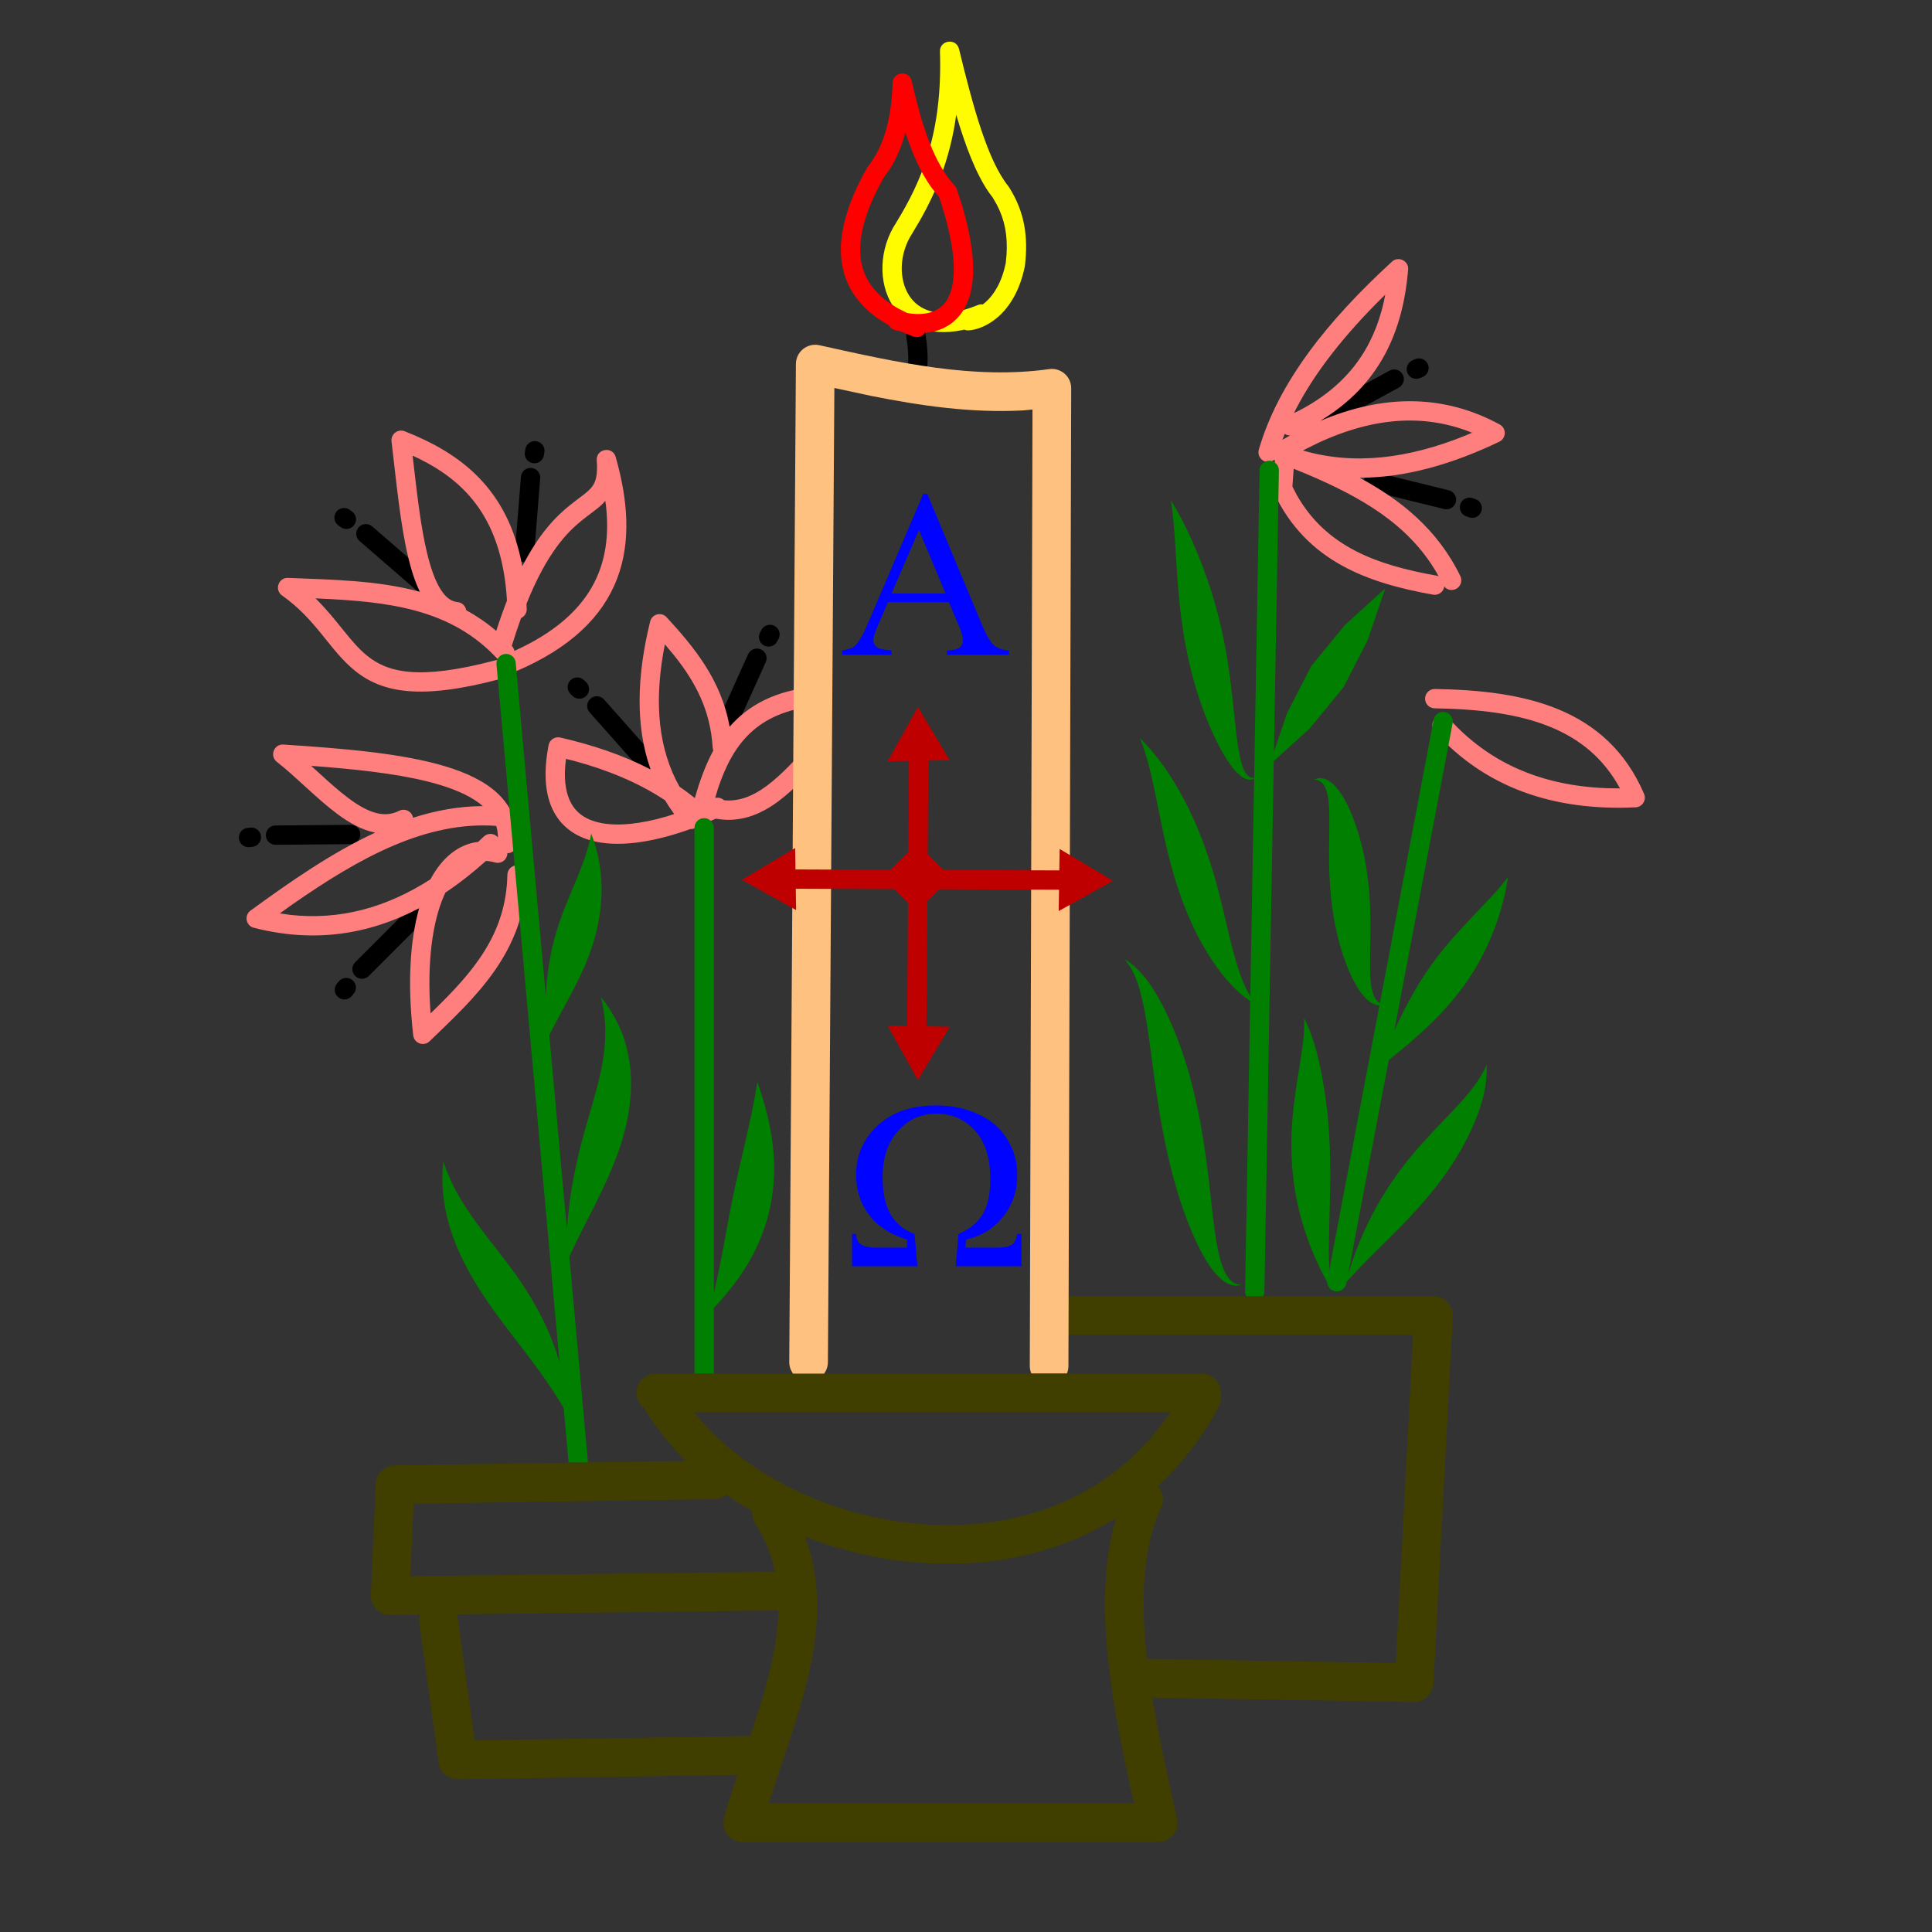 <?xml version="1.0" standalone="no"?>
<!DOCTYPE svg PUBLIC "-//W3C//DTD SVG 1.1//EN" "http://www.w3.org/Graphics/SVG/1.1/DTD/svg11.dtd">
<!--Generator: Xara Designer (www.xara.com), SVG filter version: 6.1.0.16-->
<svg stroke-width="0.501" stroke-linejoin="bevel" fill-rule="evenodd" xmlns:xlink="http://www.w3.org/1999/xlink" xmlns="http://www.w3.org/2000/svg" version="1.1" overflow="visible" width="720pt" height="720pt" viewBox="0 0 720 720">
 <rect x="0" y="0" width="720" height="720" fill="#333333" stroke="none"/>
 <defs>
	</defs>
 <g id="Document" fill="none" stroke="black" font-family="Times New Roman" font-size="16" transform="scale(1 -1)">
  <g id="Spread" transform="translate(0 -720)">
   <g id="Layer 1">
    <path d="M 269.867,42.631 C 271.357,48.027 273.025,53.328 274.748,58.565 L 170.72,56.914 C 167.081,56.856 163.971,59.525 163.474,63.13 L 156.274,115.33 C 156.133,116.336 156.209,117.322 156.466,118.244 L 145.491,118.114 C 141.361,118.064 138.034,121.498 138.212,125.626 L 140.012,167.026 C 140.177,170.833 143.285,173.854 147.097,173.912 L 255.594,175.553 C 249.575,181.501 244.386,188.024 240.246,195.037 C 238.407,196.342 237.207,198.488 237.207,200.914 C 237.207,204.886 240.433,208.114 244.407,208.114 L 447.808,208.114 C 451.78,208.114 455.008,204.886 455.008,200.914 C 455.008,200.605 454.987,200.302 454.951,200.005 C 455.131,198.57 454.883,197.07 454.147,195.702 C 447.82,183.949 440.14,174.176 431.495,166.198 C 433.403,164.132 433.996,161.043 432.758,158.326 C 425.721,142.892 424.943,123.692 427.43,101.772 L 520.183,100.227 L 526.617,222.514 L 395.608,222.514 C 391.634,222.514 388.408,225.74 388.408,229.715 C 388.408,233.687 391.634,236.915 395.608,236.915 L 534.208,236.915 C 538.329,236.915 541.615,233.451 541.396,229.335 L 534.196,92.535 C 533.995,88.666 530.76,85.649 526.888,85.714 L 429.446,87.336 C 431.747,73.186 435.04,58.097 438.628,42.307 C 439.651,37.807 436.223,33.514 431.608,33.514 L 276.807,33.514 C 272.053,33.514 268.599,38.05 269.867,42.631 Z M 422.618,47.914 L 420.894,55.606 C 418.564,66.307 416.391,77.121 414.751,87.794 C 414.76,87.791 414.769,87.787 414.779,87.784 L 413.199,98.969 C 413.211,98.984 413.222,98.999 413.234,99.015 C 410.951,118.812 411.021,137.801 415.941,154.335 C 393.801,140.518 367.71,135.689 342.433,137.638 C 327.894,138.757 313.434,142.129 299.953,147.401 C 306.196,131.103 305.279,114.236 301.775,97.961 C 298.542,82.954 292.936,67.733 288.145,53.141 L 286.542,47.914 L 422.618,47.914 Z M 176.866,71.412 L 279.608,73.042 C 282.748,82.426 285.692,91.683 287.699,100.992 C 289.096,107.477 289.976,113.753 290.113,119.835 L 170.293,118.407 C 170.401,118.047 170.485,117.675 170.537,117.296 L 176.866,71.412 Z M 152.929,132.603 L 288.86,134.223 C 287.567,140.365 285.217,146.295 281.545,152.026 C 280.607,153.488 280.263,155.163 280.455,156.764 C 277.074,158.72 273.803,160.805 270.656,163.018 C 269.43,161.977 267.848,161.338 266.115,161.314 L 154.105,159.617 L 152.929,132.603 Z M 436.161,193.714 L 258.613,193.714 C 276.719,170.897 309.332,154.63 343.54,151.995 C 378.717,149.285 414.23,161.067 436.161,193.714 Z" stroke="none" fill="#403f00" stroke-width="1.2" fill-rule="evenodd" marker-start="none" marker-end="none" stroke-miterlimit="79.84"/>
    <path d="M 126.034,348.383 C 124.513,349.657 124.311,351.93 125.588,353.454 L 126.281,354.282 C 127.556,355.804 129.829,356.005 131.353,354.729 C 132.874,353.454 133.076,351.181 131.799,349.657 L 131.105,348.829 C 129.831,347.308 127.558,347.106 126.034,348.383 Z M 132.358,356.291 C 130.952,357.695 130.952,359.977 132.358,361.381 L 152.158,381.181 C 153.562,382.588 155.845,382.588 157.249,381.181 C 158.655,379.777 158.655,377.495 157.249,376.091 L 137.449,356.291 C 136.045,354.885 133.762,354.885 132.358,356.291 Z M 89.028,407.531 C 88.834,409.509 90.281,411.27 92.259,411.465 L 93.334,411.57 C 95.312,411.765 97.073,410.318 97.268,408.34 C 97.462,406.362 96.015,404.601 94.037,404.406 L 92.962,404.301 C 90.984,404.106 89.223,405.554 89.028,407.531 Z M 99.08,408.743 C 99.063,410.73 100.661,412.355 102.648,412.372 L 130.649,412.61 C 132.637,412.626 134.261,411.028 134.278,409.041 C 134.295,407.054 132.697,405.429 130.709,405.412 L 102.708,405.174 C 100.721,405.158 99.096,406.756 99.08,408.743 Z M 238.295,433.586 L 219.726,454.543 C 218.408,456.028 218.545,458.306 220.033,459.623 C 221.518,460.941 223.796,460.804 225.114,459.316 L 243.683,438.359 C 245,436.874 244.863,434.596 243.375,433.278 C 241.89,431.961 239.612,432.098 238.295,433.586 Z M 269.094,445.9 C 267.282,446.716 266.475,448.85 267.291,450.662 L 278.799,476.188 C 279.615,478 281.749,478.807 283.561,477.991 C 285.373,477.175 286.18,475.041 285.364,473.229 L 273.855,447.703 C 273.039,445.891 270.906,445.084 269.094,445.9 Z M 213.442,460.591 L 212.66,461.335 C 211.22,462.703 211.162,464.983 212.533,466.423 C 213.901,467.863 216.181,467.92 217.621,466.55 L 218.403,465.806 C 219.843,464.438 219.901,462.158 218.53,460.718 C 217.162,459.278 214.882,459.22 213.442,460.591 Z M 284.672,479.476 C 282.937,480.443 282.313,482.637 283.28,484.375 L 283.806,485.318 C 284.773,487.053 286.967,487.677 288.704,486.71 C 290.44,485.743 291.064,483.549 290.096,481.811 L 289.571,480.868 C 288.604,479.133 286.41,478.509 284.672,479.476 Z M 155.153,500.04 L 133.993,518.38 C 132.49,519.681 132.329,521.956 133.63,523.459 C 134.931,524.961 137.206,525.122 138.709,523.821 L 159.869,505.48 C 161.372,504.18 161.533,501.904 160.232,500.402 C 158.931,498.9 156.656,498.739 155.153,500.04 Z M 195.212,510.53 C 193.232,510.688 191.751,512.426 191.91,514.406 L 194.139,542.32 C 194.298,544.301 196.035,545.781 198.015,545.623 C 199.995,545.465 201.476,543.727 201.318,541.747 L 199.088,513.832 C 198.93,511.852 197.192,510.372 195.212,510.53 Z M 126.97,523.55 L 126.097,524.186 C 124.489,525.355 124.136,527.608 125.305,529.214 C 126.473,530.822 128.727,531.175 130.333,530.006 L 131.206,529.37 C 132.814,528.201 133.167,525.948 131.998,524.342 C 130.829,522.734 128.576,522.381 126.97,523.55 Z M 547.495,527.203 L 546.47,527.553 C 544.591,528.196 543.585,530.244 544.229,532.125 C 544.872,534.004 546.919,535.01 548.801,534.367 L 549.825,534.016 C 551.705,533.373 552.71,531.326 552.067,529.444 C 551.424,527.565 549.377,526.56 547.495,527.203 Z M 538.204,530.299 L 511.01,536.985 C 509.08,537.46 507.9,539.412 508.375,541.341 C 508.85,543.271 510.801,544.452 512.731,543.977 L 539.925,537.29 C 541.855,536.815 543.036,534.864 542.56,532.934 C 542.085,531.004 540.134,529.824 538.204,530.299 Z M 198.558,547.397 C 196.597,547.723 195.272,549.578 195.598,551.539 L 195.776,552.605 C 196.102,554.565 197.958,555.89 199.918,555.564 C 201.879,555.237 203.204,553.382 202.878,551.421 L 202.7,550.356 C 202.374,548.395 200.518,547.07 198.558,547.397 Z M 491.832,563.594 C 490.881,565.339 491.527,567.525 493.272,568.478 L 517.86,581.88 C 519.604,582.83 521.791,582.185 522.744,580.44 C 523.694,578.695 523.048,576.509 521.304,575.556 L 496.716,562.154 C 494.971,561.204 492.784,561.849 491.832,563.594 Z M 524.524,580.965 C 523.728,582.787 524.56,584.911 526.382,585.705 L 527.371,586.137 C 529.192,586.934 531.316,586.101 532.111,584.28 C 532.908,582.458 532.075,580.334 530.253,579.54 L 529.264,579.108 C 527.443,578.311 525.319,579.144 524.524,580.965 Z M 338.423,584.145 C 338.617,587.076 338.437,590.474 337.749,594.451 C 337.408,596.41 338.723,598.274 340.679,598.613 C 342.637,598.954 344.502,597.638 344.841,595.682 C 345.611,591.235 345.844,587.261 345.606,583.668 C 345.477,581.685 343.761,580.183 341.776,580.315 C 339.793,580.445 338.291,582.161 338.423,584.145 Z" stroke="none" fill="#000000" stroke-width="1.2" fill-rule="evenodd" marker-start="none" marker-end="none" stroke-miterlimit="79.84"/>
    <path d="M 154.006,334.122 C 151.817,353.08 152.749,369.297 156.195,381.527 C 137.384,371.651 116.948,368.493 94.587,374.25 C 91.647,375.006 90.91,378.856 93.36,380.644 C 108.372,391.595 123.824,402.304 139.841,409.71 C 134.842,410.666 130.09,413.414 125.739,416.637 C 118.068,422.322 110.448,430.398 103.164,436.098 C 100.388,438.273 102.099,442.756 105.617,442.526 C 127.637,441.093 149.619,439.303 165.749,434.474 C 173.818,432.059 180.829,428.776 185.706,424.072 C 187.405,422.43 188.828,420.633 189.942,418.674 C 191.168,417.986 191.929,416.608 191.761,415.125 C 191.744,414.986 191.72,414.851 191.689,414.719 C 192.615,411.868 192.968,408.736 192.67,405.321 C 192.505,403.444 190.93,402.03 189.082,402.033 C 189.082,401.704 189.037,401.37 188.943,401.039 C 188.394,399.129 186.399,398.025 184.489,398.574 C 183.313,398.91 182.187,399.102 181.102,399.16 C 176.185,394.751 171.147,390.801 165.985,387.357 C 165.785,386.939 165.591,386.51 165.401,386.068 C 161.204,376.357 159.121,361.674 160.402,343.129 L 160.467,342.333 L 161.441,343.278 C 176.062,357.558 188.65,371.677 189.085,394.005 C 189.123,395.99 190.767,397.571 192.754,397.533 C 194.739,397.494 196.321,395.85 196.282,393.863 C 195.721,364.883 176.739,348.045 160.085,331.948 C 157.945,329.879 154.349,331.168 154.006,334.122 Z M 160.421,392.308 C 164.854,400.59 171.053,405.426 178.196,406.252 C 178.894,406.902 179.593,407.56 180.289,408.23 C 181.722,409.607 184.002,409.562 185.379,408.129 C 185.446,408.057 185.511,407.985 185.571,407.91 C 185.55,409.454 185.331,410.884 184.928,412.218 C 158.929,414.071 134.254,400.583 108.912,382.914 L 104.3,379.617 L 107.955,379.072 C 126.74,376.953 144.087,381.808 160.421,392.308 Z M 222.207,406.305 C 215.487,407.704 209.746,411.17 206.396,417.462 C 203.12,423.614 202.446,431.886 204.447,442.312 C 204.831,444.314 206.802,445.598 208.786,445.144 C 220.712,442.415 232.067,438.643 242.447,433.264 C 236.672,449.637 237.383,468.379 242.288,488.39 C 242.97,491.179 246.498,492.084 248.437,489.967 C 258.632,478.845 268.767,466.684 271.909,449.162 C 278.78,457.055 288.745,462.695 303.949,464.119 C 305.927,464.303 307.684,462.847 307.868,460.869 C 308.053,458.891 306.596,457.135 304.619,456.95 C 281.641,454.799 272.886,442.051 267.56,426.095 L 266.456,422.421 L 266.519,422.627 C 267.719,422.925 268.979,422.579 269.857,421.746 C 274.105,421.377 277.916,422.452 281.569,424.442 C 287.24,427.528 292.47,432.786 298.067,438.707 C 299.432,440.152 301.712,440.215 303.157,438.851 C 304.602,437.486 304.664,435.206 303.301,433.761 C 297.805,427.948 291.839,421.835 285.011,418.118 C 279.543,415.142 273.517,413.694 266.787,414.902 C 264.548,413.896 262.283,412.946 260.005,412.067 C 259.957,412.019 259.907,411.971 259.856,411.928 C 259.112,411.275 258.176,410.985 257.259,411.04 C 244.763,406.53 232.148,404.231 222.207,406.305 Z M 248.432,415.725 L 251.252,416.637 C 250.016,418.314 248.876,420.03 247.827,421.78 C 237.807,428.392 226.39,433.065 213.958,436.434 L 210.92,437.19 L 210.625,434.349 C 210.195,428.313 211.102,423.942 212.751,420.846 C 214.878,416.855 218.538,414.424 223.676,413.351 C 230.336,411.962 239.027,412.979 248.432,415.725 Z M 179.946,419.586 C 176.259,422.814 170.78,425.45 163.685,427.576 C 152.288,430.986 137.576,432.834 121.544,434.157 L 115.959,434.584 L 118.98,431.848 C 122.693,428.457 126.349,425.147 130.028,422.423 C 133.621,419.759 136.947,417.885 140.065,417.05 C 143.072,416.246 145.897,416.397 148.755,417.846 C 150.529,418.744 152.696,418.034 153.596,416.262 C 153.761,415.934 153.872,415.593 153.932,415.247 C 162.433,417.966 171.099,419.558 179.946,419.586 Z M 534.712,447.321 C 533.38,448.797 533.498,451.075 534.972,452.407 C 536.448,453.739 538.725,453.621 540.057,452.147 C 555.012,435.582 574.591,427.187 598.634,426.268 L 603.715,426.186 L 603.626,426.362 C 597.518,437.534 588.72,444.556 578.066,448.979 C 565.74,454.096 550.855,455.762 534.624,456.035 C 532.636,456.069 531.052,457.708 531.086,459.695 C 531.12,461.683 532.759,463.267 534.746,463.233 C 551.249,462.957 567.23,461.275 580.829,455.627 C 594.576,449.92 605.808,440.193 612.694,424.154 C 613.682,421.85 612.062,419.258 609.557,419.138 C 578.918,417.683 553.529,426.486 534.712,447.321 Z M 265.835,440.306 C 265.698,440.651 265.611,441.023 265.59,441.417 C 264.733,455.587 258.954,466.065 251.298,475.675 L 247.791,479.867 L 247.127,476.354 C 243.92,457.432 245.415,440.771 253.225,426.83 C 255.181,425.488 257.091,424.072 258.954,422.577 C 260.713,428.769 262.854,434.814 265.835,440.306 Z M 132.293,470.025 C 122.768,477.707 118.097,488.911 105.106,498.096 C 102.19,500.157 103.762,504.777 107.331,504.631 C 123.408,503.968 140.537,503.796 156.481,499.456 C 154.64,503.208 153.226,507.693 152.079,512.524 C 149.144,524.88 147.656,540.835 145.909,555.509 C 145.587,558.206 148.27,560.277 150.8,559.286 C 171.665,551.093 189.272,537.943 194.65,508.97 C 200.986,521.282 207.142,527.486 212.353,531.691 C 216.214,534.808 218.972,536.436 220.604,538.564 C 221.886,540.232 222.829,542.668 222.394,548.465 C 222.07,552.756 228.272,553.857 229.448,549.717 C 233.996,533.68 235.283,518.109 229.926,504.201 C 224.526,490.178 212.641,478.523 192.298,469.823 C 191.206,469.355 190.011,469.471 189.061,470.027 C 188.898,468.599 187.88,467.344 186.406,466.955 C 156.896,459.124 142.565,461.74 132.293,470.025 Z M 184.561,473.913 C 184.801,473.975 185.041,474.014 185.278,474.028 L 185.862,474.004 L 185.533,474.297 C 168.075,493.293 144.517,495.799 118.383,496.97 L 117.562,497.006 L 118.22,496.368 C 125.972,488.587 130.621,480.621 136.813,475.629 C 144.411,469.502 155.806,466.286 184.561,473.913 Z M 225.812,531.727 L 225.572,533.359 L 224.391,532.053 C 222.327,530.09 219.838,528.477 216.874,526.087 C 211.366,521.644 203.902,514.156 196.208,494.98 C 196.237,494.34 196.261,493.694 196.282,493.041 C 196.326,491.551 195.454,490.243 194.175,489.655 C 193.026,486.484 191.874,483.035 190.724,479.279 C 190.762,479.246 190.798,479.207 190.834,479.171 C 191.298,478.665 191.59,478.063 191.715,477.434 C 220.849,490.66 228.313,509.769 225.812,531.727 Z M 188.936,496.168 C 187.155,526.164 173.878,540.292 156.257,549.024 L 153.771,550.183 L 154.359,545.093 C 155.648,533.889 156.975,523.06 159.085,514.19 C 160.489,508.279 162.169,503.575 164.213,500.342 C 166.225,497.162 168.298,495.823 170.513,495.619 C 172.184,495.465 173.487,494.186 173.739,492.597 C 177.625,490.461 181.369,487.912 184.933,484.867 C 186.26,488.983 187.594,492.736 188.936,496.168 Z M 474.727,536.404 C 474.465,536.961 474.35,537.576 474.393,538.19 L 475.123,548.414 C 475.022,548.477 474.926,548.546 474.832,548.623 C 473.949,547.917 472.749,547.637 471.583,547.977 C 469.675,548.529 468.573,550.526 469.127,552.437 C 476.38,577.5 494.872,600.602 518.752,622.488 C 521.16,624.694 525.043,622.79 524.772,619.536 C 522.888,596.854 514.5,576.705 492.004,563.145 C 515.613,573.12 538.075,573.146 558.907,561.797 C 561.48,560.395 561.381,556.653 558.741,555.389 C 541.101,546.936 523.677,541.98 506.709,541.951 C 522.115,533.647 535.79,522.667 544.224,505.308 C 545.09,503.52 544.346,501.364 542.558,500.496 C 541.216,499.845 539.668,500.1 538.612,501.024 L 538.243,501.506 L 538.228,501.302 C 537.88,499.346 536.008,498.04 534.052,498.391 C 510.014,502.68 486.839,510.626 474.727,536.404 Z M 536.109,505.231 L 535.413,506.536 C 524.755,524.846 506.973,534.828 486.938,543.34 L 482.121,545.316 L 481.646,538.68 L 483.331,535.425 C 494.316,516.098 513.302,509.404 535.317,505.478 C 535.56,505.432 535.795,505.365 536.018,505.279 L 536.109,505.231 Z M 546.341,557.765 L 548.601,558.725 L 546.77,559.442 C 528.417,566.258 508.502,563.969 486.823,552.768 L 485.589,552.11 L 485.308,552.187 C 485.397,552.158 485.488,552.132 485.582,552.105 C 504.636,546.54 524.93,549.077 546.341,557.765 Z M 477.873,555.96 L 477.931,556.111 C 478.898,556.668 479.865,557.21 480.83,557.736 C 480.333,557.714 479.841,557.798 479.387,557.976 L 478.778,558.357 L 477.873,555.96 Z M 482.243,566.076 L 484.101,566.969 C 502.785,576.696 511.833,590.685 515.647,607.253 L 516.24,610.186 L 515.088,609.07 C 501.391,595.509 490.331,581.745 482.992,567.6 L 482.243,566.076 Z" stroke="none" fill="#ff7f7f" stroke-width="1.2" fill-rule="evenodd" marker-start="none" marker-end="none" stroke-miterlimit="79.84"/>
    <path d="M 211.893,175.008 L 210.058,195.303 C 207.142,200.245 203.936,204.982 200.55,209.638 C 195.735,216.255 190.587,222.632 185.742,229.23 C 175.64,242.982 166.851,257.807 165.133,275.087 C 164.729,279.15 164.785,283.254 165.207,287.315 C 170.485,270.282 183.121,258.097 193.052,243.793 C 200.23,233.447 205.294,223.323 208.518,212.331 L 185.022,472.391 C 184.842,474.369 186.303,476.121 188.283,476.299 C 190.261,476.479 192.013,475.017 192.19,473.037 L 203.538,347.447 L 203.437,348.565 C 203.727,358.041 205.395,367.283 208.638,376.756 C 212.365,387.645 218.197,397.931 220.335,409.307 C 226.249,394.238 224.974,378.112 219.214,363.213 C 215.269,353.005 209.511,343.962 204.73,334.221 L 211.294,261.606 C 211.657,267.397 212.329,273.159 213.342,278.922 C 214.554,285.836 216.231,292.633 218.13,299.389 C 222.872,316.268 228.39,330.805 223.935,348.469 C 227.185,344.387 229.784,340.103 231.707,335.245 C 237.404,320.843 235.465,304.686 230.322,290.42 C 225.45,276.908 218.194,264.707 212.185,251.763 L 219.12,175.008 L 211.893,175.008 Z M 258.807,208.123 L 258.807,411.515 C 258.807,413.5 260.42,415.115 262.407,415.115 C 264.392,415.115 266.007,413.5 266.007,411.515 L 266.007,238.163 C 268.811,249.57 270.546,261.272 272.888,272.766 C 275.876,287.449 279.894,302.005 282.256,316.789 C 285.296,308.022 287.663,299.048 288.325,289.76 C 289.343,275.492 286.216,261.875 278.989,249.527 C 275.331,243.275 270.942,237.771 266.007,232.566 L 266.007,208.123 L 258.807,208.123 Z M 208.633,211.074 L 208.52,212.329 L 208.518,212.331 L 208.633,211.074 Z M 464.008,238.777 L 465.914,346.909 C 458.404,352.009 452.543,360.162 448.168,367.878 C 440.932,380.637 436.679,394.95 433.602,409.209 C 432.378,414.882 431.32,420.59 430.11,426.268 C 428.759,432.606 427.23,438.916 424.816,444.947 C 439.855,429.93 448.761,408.246 454.041,388.139 C 456.148,380.113 457.787,371.958 459.993,363.966 C 461.404,358.849 463.187,353.385 465.945,348.695 L 465.957,349.317 L 467.378,429.789 C 464.102,428.152 460.516,432.323 458.795,434.639 C 458.426,435.138 458.066,435.645 457.718,436.158 C 457.178,436.958 456.659,437.781 456.172,438.611 C 455.75,439.331 455.332,440.051 454.929,440.783 C 454.048,442.379 453.225,444.031 452.45,445.679 C 451.37,447.976 450.371,450.326 449.44,452.687 C 444.035,466.396 441.057,480.856 439.555,495.489 C 438.842,502.423 438.443,509.359 438.011,516.312 C 437.656,522.043 437.284,527.839 436.336,533.508 C 439.468,528.564 442.132,523.262 444.503,517.915 C 449.879,505.8 453.839,493.142 456.352,480.124 C 457.999,471.599 458.999,463.113 459.885,454.487 C 460.106,452.332 460.329,450.175 460.571,448.022 C 460.682,447.04 460.802,446.059 460.924,445.079 C 461.027,444.266 461.138,443.452 461.26,442.643 C 461.375,441.885 461.493,441.131 461.623,440.373 C 461.726,439.771 461.836,439.161 461.966,438.563 C 462.086,438.006 462.203,437.454 462.338,436.9 C 462.933,434.452 464.162,429.846 467.383,430.082 L 467.385,430.264 L 469.408,544.778 C 469.442,546.765 471.083,548.349 473.071,548.313 C 475.058,548.28 476.642,546.638 476.606,544.651 L 474.755,439.871 L 479.601,454.127 L 488.637,471.755 L 501.201,487.067 L 516.256,500.748 L 509.712,481.485 L 500.676,463.859 L 488.111,448.545 L 474.693,436.355 L 471.206,238.65 C 471.195,238.02 471.023,237.432 470.73,236.923 L 464.483,236.923 C 464.17,237.468 463.995,238.102 464.008,238.777 Z M 497.536,238.777 C 495.871,239.091 494.69,240.51 494.611,242.13 C 485.243,259.316 480.719,276.997 481.303,296.84 C 481.521,304.285 482.541,311.701 483.705,319.05 C 484.811,326.024 486.275,333.462 486.016,340.549 C 490.031,332.72 492.033,323.135 493.442,314.56 C 495.427,302.48 495.885,290.291 495.734,278.072 C 495.604,267.606 494.98,257.094 495.357,246.623 L 495.556,247.662 L 514.08,345.321 C 510.105,345.438 506.937,350.094 505.19,353.154 C 504.835,353.776 504.499,354.409 504.175,355.048 C 503.685,356.017 503.232,357.009 502.797,358.005 C 502.286,359.178 501.816,360.364 501.376,361.566 C 497.644,371.809 495.962,382.545 495.46,393.414 C 495.151,400.151 495.398,406.84 495.424,413.574 C 495.427,414.39 495.427,415.211 495.408,416.027 C 495.391,416.793 495.367,417.554 495.34,418.319 C 495.283,420.023 495.117,421.838 494.786,423.515 C 494.203,426.47 493.092,429.359 489.616,429.467 C 494.625,431.754 498.578,426.256 500.786,422.579 C 501.304,421.715 501.777,420.794 502.224,419.891 C 502.759,418.804 503.253,417.7 503.712,416.579 C 508.219,405.561 510.132,393.633 510.614,381.789 C 510.847,376.036 510.703,370.307 510.612,364.557 C 510.585,362.85 510.568,361.146 510.588,359.44 C 510.602,358.127 510.645,356.812 510.736,355.501 C 510.938,352.602 511.387,347.831 514.236,346.151 L 514.284,346.401 L 534.271,451.785 C 534.64,453.736 536.527,455.023 538.478,454.651 C 540.429,454.281 541.716,452.395 541.344,450.443 L 519.629,335.951 C 523.969,345.534 528.993,354.72 535.5,363.205 C 539.853,368.884 544.622,374.07 549.552,379.245 C 553.821,383.725 558.218,388.178 561.977,393.107 C 560.004,379.242 554.001,364.314 545.805,352.984 C 543.376,349.626 540.789,346.473 537.988,343.415 C 531.751,336.604 524.683,330.712 517.533,324.906 L 502.38,244.999 C 507.333,261.577 515.12,276.214 526.296,289.604 C 531.04,295.29 536.203,300.534 541.286,305.905 C 546.141,311.036 551.285,316.691 554.057,323.269 C 554.585,312.961 550.173,301.948 545.34,293.063 C 539.707,282.709 532.267,273.618 524.164,265.117 C 516.832,257.425 508.936,250.283 501.873,242.334 L 501.744,241.643 C 501.374,239.691 499.488,238.405 497.536,238.777 Z M 450.602,248.543 C 450.033,249.38 449.491,250.237 448.982,251.113 C 448.327,252.239 447.705,253.359 447.117,254.523 C 446.023,256.688 444.998,258.867 444.057,261.104 C 442.895,263.869 441.842,266.682 440.855,269.514 C 434.452,287.908 431.632,306.983 429.114,326.216 C 428.063,334.247 427.055,342.318 425.001,350.166 C 423.894,354.395 422.08,359.267 419.056,362.509 C 425.757,358.885 430.828,350.2 434.073,343.703 C 443.903,324.023 448.019,301.384 450.551,279.743 C 450.964,276.21 451.327,272.67 451.739,269.137 C 451.912,267.654 452.083,266.171 452.267,264.69 C 452.423,263.435 452.594,262.184 452.767,260.931 C 452.927,259.76 453.107,258.587 453.309,257.423 C 453.523,256.177 453.743,254.924 454.019,253.691 C 454.211,252.834 454.403,251.984 454.629,251.135 C 455.659,247.268 457.703,241.196 462.616,241.189 C 457.523,239.535 453.098,244.856 450.602,248.543 Z M 502.2,244.047 L 502.38,244.999 C 502.378,244.993 502.376,244.987 502.375,244.981 L 502.2,244.047 Z M 519.403,334.756 L 519.629,335.951 C 519.627,335.947 519.625,335.943 519.624,335.939 L 519.403,334.756 Z" stroke="none" fill="#007f01" stroke-width="1.2" fill-rule="evenodd" marker-start="none" marker-end="none" stroke-miterlimit="79.84"/>
    <path d="M 294.136,212.434 L 296.608,584.361 C 296.636,588.945 300.896,592.337 305.37,591.343 C 335.029,584.748 363.121,578.52 391.002,582.444 C 395.342,583.056 399.22,579.674 399.206,575.294 L 398.174,210.927 C 398.171,209.945 397.972,209.009 397.613,208.158 L 384.336,208.158 C 383.972,209.022 383.772,209.971 383.776,210.968 L 384.784,567.386 L 381.429,567.06 C 362.149,565.994 343.019,568.776 324.371,572.517 L 310.945,575.409 L 308.533,212.341 C 308.522,210.743 307.992,209.27 307.103,208.083 L 295.565,208.083 C 294.658,209.295 294.124,210.803 294.136,212.434 Z" stroke="none" fill="#ffc17f" stroke-width="1.2" fill-rule="evenodd" marker-start="none" marker-end="none" stroke-miterlimit="79.84"/>
    <path d="M 332.768,605.947 C 327.071,614.758 327.692,627.451 333.935,636.958 C 343.528,652.563 351.273,670.603 350.296,700.791 C 350.157,705.082 356.38,705.929 357.393,701.756 C 362.764,679.63 368.152,660.101 375.781,650.602 C 375.863,650.499 375.942,650.388 376.014,650.278 C 381.827,641.119 383.269,631.853 381.949,620.916 C 381.937,620.82 381.918,620.71 381.899,620.618 C 378.148,602.486 366.582,597.154 360.913,596.87 C 360.417,596.844 359.939,596.921 359.5,597.082 L 359.358,597.168 L 361.237,597.617 C 347.922,593.954 338.001,597.85 332.768,605.947 Z M 364.401,606.314 C 364.859,606.504 365.334,606.59 365.802,606.586 L 366.227,606.518 C 369.105,608.678 372.285,612.552 374.195,619.375 L 374.812,621.919 L 375.119,625.298 C 375.522,632.158 374.476,637.968 371.553,643.606 L 369.961,646.368 L 368.509,648.322 C 363.657,655.373 359.817,665.544 356.493,676.779 L 356.349,677.292 L 355.955,674.506 C 353.159,657.3 347.051,644.546 340.014,633.096 C 335.034,625.517 334.89,615.924 338.814,609.854 C 342.424,604.272 350.296,600.487 364.401,606.314 Z" stroke="none" fill-rule="evenodd" stroke-width="1.2" fill="#fffc00" marker-start="none" marker-end="none" stroke-miterlimit="79.84"/>
    <path d="M 340.398,594.573 C 338.807,595.164 337.266,595.795 335.752,596.484 L 333.522,596.99 C 332.562,597.247 331.796,597.869 331.324,598.702 L 327.613,601.018 C 321.438,605.254 316.945,610.637 314.78,617.446 C 311.346,628.236 314.14,641.467 323.036,657.31 C 323.13,657.478 323.238,657.636 323.356,657.787 C 329.802,665.897 332.245,676.625 332.656,689.146 C 332.795,693.334 338.838,693.91 339.765,689.823 C 343.473,673.467 347.901,659.343 355.816,650.794 C 356.159,650.424 356.418,649.985 356.581,649.51 C 364.465,626.395 364.24,611.82 358.439,603.53 C 355.408,599.198 351.217,597.017 346.765,596.191 L 344.565,595.944 L 345.028,596.69 C 344.337,594.828 342.261,593.88 340.398,594.573 Z M 352.54,607.658 C 355.943,612.521 357.397,622.865 351.126,643.02 L 349.953,646.61 L 347.224,649.966 C 343.084,655.721 339.997,662.76 337.511,670.385 L 337.405,670.731 L 337.201,669.876 C 335.941,665.359 334.161,661.075 331.693,657.13 L 329.25,653.671 L 327.796,650.991 C 320.605,637.265 319.259,627.115 321.642,619.63 C 323.521,613.718 327.94,608.832 334.984,604.915 L 338.101,603.341 C 344.243,602.266 349.597,603.451 352.54,607.658 Z" stroke="none" fill-rule="evenodd" stroke-width="1.2" fill="#ff0000" marker-start="none" marker-end="none" stroke-miterlimit="79.84"/>
    <path d="M 342.073,317.5 L 330.808,337.72 L 338.056,337.607 L 338.382,383.469 L 333.198,388.65 L 296.641,388.787 L 296.562,388.787 L 296.687,380.838 L 276.467,392.104 L 296.332,403.979 L 296.454,395.963 L 296.454,395.978 C 296.524,395.982 296.596,395.985 296.668,395.985 L 331.854,395.855 L 338.517,402.518 L 338.759,436.42 L 330.808,436.3 L 342.073,456.52 L 353.949,436.655 L 345.959,436.53 L 345.709,401.596 L 351.522,395.783 L 394.775,395.625 L 394.9,403.619 L 414.765,391.744 L 394.545,380.478 L 394.665,388.427 L 350.044,388.59 L 345.585,384.131 L 345.253,337.497 L 353.949,337.365 L 342.073,317.5 Z" stroke="none" stroke-linejoin="miter" fill="#bf0000" stroke-width="1.2" marker-start="none" marker-end="none" stroke-miterlimit="79.84"/>
    <g id="Group">
     <g id="Group_1">
      <path d="M 317.525,248.096 L 317.525,260.155 L 319.037,260.155 C 319.123,258.397 319.584,257.201 320.42,256.568 C 321.717,255.558 323.691,255.054 326.342,255.054 L 338.011,255.054 L 338.011,258.08 C 331.96,259.838 327.285,262.849 323.986,267.113 C 320.687,271.377 319.037,276.405 319.037,282.196 C 319.037,289.457 321.724,295.58 327.098,300.566 C 332.471,305.551 339.74,308.043 348.902,308.043 C 354.52,308.043 359.685,306.984 364.397,304.866 C 369.108,302.749 372.738,299.658 375.288,295.595 C 377.838,291.532 379.113,287.066 379.113,282.196 C 379.113,276.233 377.363,271.039 373.862,266.615 C 370.362,262.192 365.787,259.347 360.14,258.08 L 359.794,255.054 L 371.68,255.054 C 374.33,255.054 376.174,255.458 377.212,256.265 C 378.248,257.072 378.853,258.369 379.027,260.155 L 380.669,260.155 L 380.669,248.096 L 356.163,248.096 L 357.2,260.155 C 361.263,261.855 364.253,264.275 366.169,267.416 C 368.085,270.555 369.043,274.964 369.043,280.641 C 369.043,288.477 367.134,294.493 363.316,298.685 C 359.498,302.878 354.694,304.974 348.902,304.974 C 343.312,304.974 338.586,302.849 334.726,298.599 C 330.865,294.349 328.935,288.564 328.935,281.246 C 328.935,275.483 329.922,270.887 331.895,267.459 C 333.869,264.03 336.844,261.596 340.82,260.155 L 341.901,248.096 L 317.525,248.096 Z M 313.808,475.975 L 313.808,477.574 C 316.257,478.007 317.842,478.569 318.562,479.26 C 320.031,480.643 321.66,483.452 323.447,487.687 L 344.063,535.921 L 345.575,535.921 L 365.976,487.125 C 367.588,483.236 369.072,480.708 370.427,479.54 C 371.781,478.373 373.653,477.718 376.045,477.574 L 376.045,475.975 L 352.923,475.975 L 352.923,477.574 C 355.314,477.69 356.899,478.078 357.677,478.741 C 358.455,479.404 358.844,480.398 358.844,481.723 C 358.844,482.761 358.282,484.605 357.158,487.256 L 353.614,495.597 L 330.924,495.597 L 326.948,486.348 C 325.968,484.071 325.478,482.472 325.478,481.55 C 325.478,480.456 325.896,479.57 326.732,478.892 C 327.566,478.215 329.41,477.776 332.264,477.574 L 332.264,475.975 L 313.808,475.975 Z M 352.404,498.796 L 342.464,522.479 L 332.264,498.796 L 352.404,498.796 Z" stroke="none" stroke-linejoin="round" fill="#0003ff" stroke-width="2.213" stroke-linecap="round" fill-rule="nonzero" marker-start="none" marker-end="none" stroke-miterlimit="79.84"/>
     </g>
    </g>
   </g>
  </g>
 </g>
</svg>
